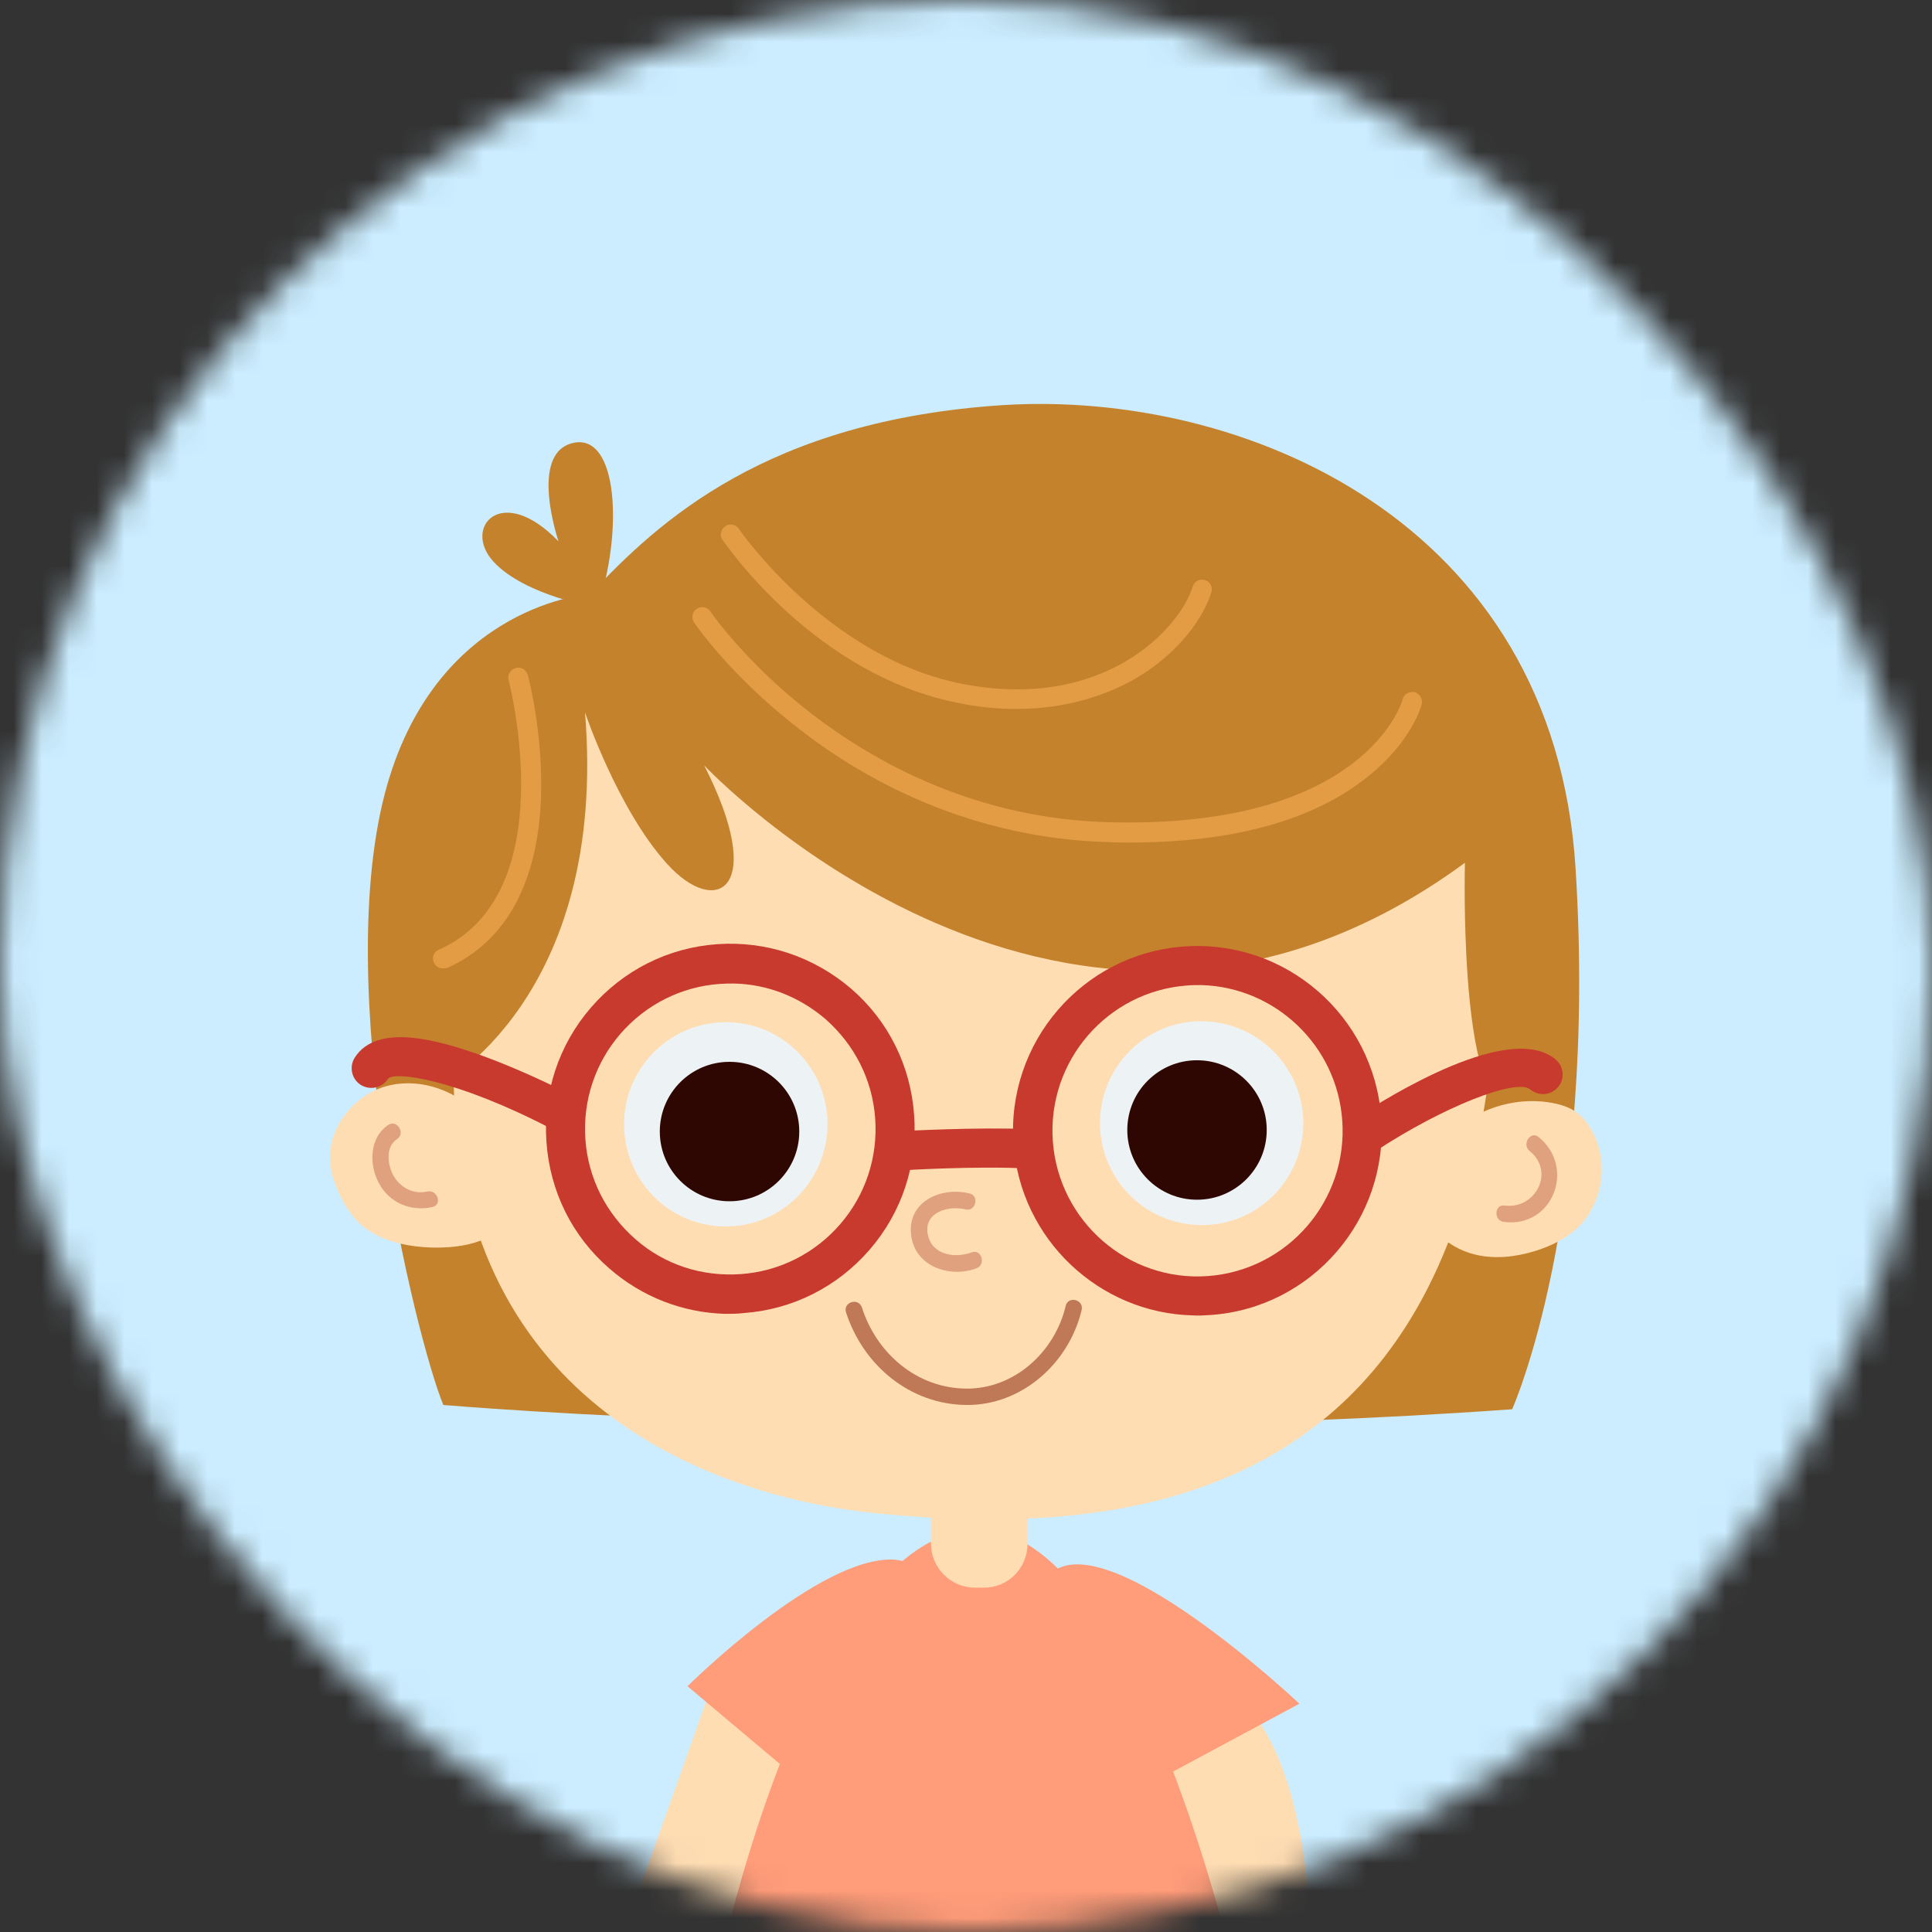 <svg width="70" height="70" viewBox="0 0 70 70" fill="none" xmlns="http://www.w3.org/2000/svg">
<rect x="0" y="0" width="70" height="70" fill="#333333" stroke="none"/>
<mask id="mask0_2128_165370" style="mask-type:alpha" maskUnits="userSpaceOnUse" x="0" y="0" width="70" height="70">
<rect width="70" height="70" rx="35" fill="#C4C4C4"/>
</mask>
<g mask="url(#mask0_2128_165370)">
<path d="M70 0H0V70H70V0Z" fill="#CBEDFF"/>
<path d="M25.825 60.967L22.621 70H47.46C47.46 70 47.488 63.508 44.595 61.25C41.702 58.992 28.21 59.556 25.825 60.967Z" fill="#FFDDB3"/>
<path d="M35.267 55.42C30.017 55.702 26.842 68.009 26.348 69.999H44.37C43.453 66.598 40.108 55.166 35.267 55.42Z" fill="#FF9C79"/>
<path d="M16.062 50.905C16.062 50.905 34.677 52.5 54.788 51.06C54.788 51.06 57.878 44.187 57.088 31.485C56.297 18.784 44.937 14.141 36.356 14.677C27.79 15.227 23.852 18.897 21.396 21.522C21.396 21.522 15.921 21.86 14.029 28.437C11.955 35.691 15.046 48.421 16.062 50.905Z" fill="#C5822D"/>
<path d="M37.244 17.98C43.581 18.516 55.464 22.651 54.081 37.752C52.486 55.054 39.996 55.619 31.867 54.843C25.855 54.264 16.71 50.905 16.441 39.361C16.187 28.014 22.073 16.681 37.244 17.98Z" fill="#FFDDB3"/>
<path d="M56.113 39.939C56.48 39.996 56.847 40.095 57.144 40.32C57.327 40.462 57.482 40.631 57.595 40.828C58.329 41.958 58.117 43.623 57.115 44.526C56.692 44.907 56.156 45.161 55.605 45.331C54.914 45.542 54.166 45.627 53.46 45.458C52.755 45.288 52.091 44.851 51.767 44.216C51.216 43.171 51.682 41.873 52.486 41.125C53.446 40.208 54.815 39.742 56.113 39.939Z" fill="#FFDDB3"/>
<path d="M55.422 41.704C56.354 42.452 55.634 43.821 54.519 43.679C54.138 43.623 54.11 44.23 54.491 44.272C56.269 44.498 57.102 42.296 55.747 41.196C55.45 40.956 55.126 41.464 55.422 41.704Z" fill="#E0A17E"/>
<path d="M14.352 45.02C13.9 44.893 13.477 44.709 13.124 44.413C12.757 44.102 12.503 43.693 12.291 43.256C12.136 42.917 12.009 42.564 11.967 42.197C11.826 40.927 12.786 39.671 14.027 39.346C15.269 39.022 16.638 39.544 17.471 40.518C18.12 41.28 18.939 43.114 18.416 44.131C17.781 45.373 15.453 45.33 14.352 45.02Z" fill="#FFDDB3"/>
<path d="M14.068 40.758C13.391 41.209 13.363 42.169 13.716 42.846C14.097 43.58 14.873 43.905 15.663 43.735C16.044 43.651 15.847 43.086 15.48 43.171C14.972 43.284 14.506 43.03 14.252 42.592C14.04 42.197 13.955 41.548 14.393 41.266C14.703 41.054 14.379 40.546 14.068 40.758Z" fill="#E0A17E"/>
<path d="M43.467 44.936C45.774 44.936 47.644 43.059 47.644 40.744C47.644 38.429 45.774 36.553 43.467 36.553C41.159 36.553 39.289 38.429 39.289 40.744C39.289 43.059 41.159 44.936 43.467 44.936Z" fill="#EDF2F4"/>
<path d="M26.377 44.978C28.684 44.978 30.554 43.101 30.554 40.786C30.554 38.471 28.684 36.595 26.377 36.595C24.07 36.595 22.199 38.471 22.199 40.786C22.199 43.101 24.07 44.978 26.377 44.978Z" fill="#EDF2F4"/>
<path d="M43.37 43.468C44.765 43.468 45.896 42.336 45.896 40.941C45.896 39.546 44.765 38.415 43.37 38.415C41.975 38.415 40.844 39.546 40.844 40.941C40.844 42.336 41.975 43.468 43.37 43.468Z" fill="#2E0702"/>
<path d="M26.432 43.524C27.828 43.524 28.959 42.393 28.959 40.998C28.959 39.603 27.828 38.472 26.432 38.472C25.037 38.472 23.906 39.603 23.906 40.998C23.906 42.393 25.037 43.524 26.432 43.524Z" fill="#2E0702"/>
<path d="M37.935 40.56C37.864 43.665 40.306 46.247 43.397 46.318C46.487 46.388 49.07 43.933 49.141 40.828C49.211 37.723 46.77 35.14 43.679 35.07C40.588 34.999 38.006 37.455 37.935 40.56ZM39.855 40.602C39.911 38.556 41.59 36.947 43.623 37.003C45.655 37.06 47.264 38.753 47.221 40.786C47.165 42.832 45.486 44.441 43.453 44.384C41.421 44.342 39.812 42.648 39.855 40.602Z" fill="#FFDDB3"/>
<path d="M25.882 35.127C22.791 35.352 20.477 38.062 20.703 41.153C20.928 44.258 23.624 46.572 26.715 46.346C29.805 46.12 32.12 43.411 31.894 40.32C31.654 37.229 28.959 34.901 25.882 35.127ZM26.574 44.427C24.541 44.582 22.777 43.058 22.622 41.011C22.467 38.979 23.991 37.201 26.023 37.046C28.055 36.891 29.82 38.415 29.975 40.461C30.116 42.493 28.606 44.272 26.574 44.427Z" fill="#FFDDB3"/>
<path d="M30.652 47.546C31.273 49.466 32.966 50.891 35.026 50.905C37.031 50.919 38.738 49.381 39.19 47.462C39.275 47.081 38.696 46.94 38.611 47.321C38.216 48.986 36.748 50.327 35.012 50.312C33.22 50.298 31.767 49.042 31.23 47.377C31.103 46.996 30.539 47.179 30.652 47.546Z" fill="#BF7956"/>
<path d="M35.128 43.241C34.112 42.987 32.87 43.524 33.011 44.737C33.138 45.895 34.422 46.318 35.382 45.951C35.735 45.824 35.565 45.245 35.213 45.373C34.62 45.598 33.773 45.485 33.618 44.737C33.449 43.919 34.366 43.665 34.987 43.82C35.354 43.905 35.495 43.326 35.128 43.241Z" fill="#E0A17E"/>
<path d="M24.91 61.095C24.91 61.095 29.666 56.367 32.39 56.508C35.481 56.663 29.737 65.159 29.737 65.159L24.91 61.095Z" fill="#FF9C79"/>
<path d="M41.745 64.594C41.745 64.594 36.453 58.751 37.991 57.086C39.939 54.983 47.08 61.729 47.08 61.729L41.745 64.594Z" fill="#FF9C79"/>
<path d="M21.649 22.016C21.649 22.016 19.024 21.593 17.881 20.351C16.737 19.109 18.177 17.472 20.237 19.617C20.237 19.617 19.137 16.399 20.774 16.047C22.397 15.694 22.58 19.279 21.649 22.016Z" fill="#C5822D"/>
<path d="M15.875 39.361C15.875 39.361 22.043 36.199 21.196 25.812C21.196 25.812 22.367 29.298 24.159 31.288C25.952 33.278 27.815 32.248 25.514 27.732C25.514 27.732 38.724 41.802 53.077 31.26C53.077 31.26 52.865 39.361 54.502 40.01L55.857 38.401L54.77 25.798L42.704 17.133L27.476 17.683L20.532 22.721L15.282 30.004L14.309 36.594L15.875 39.361Z" fill="#C5822D"/>
<path d="M40.899 30.527C40.673 30.527 40.447 30.527 40.221 30.513C35.141 30.386 31.316 28.241 29.002 26.448C26.49 24.515 25.205 22.638 25.149 22.553C25.036 22.398 25.078 22.172 25.248 22.059C25.403 21.946 25.629 21.988 25.742 22.158C25.756 22.186 27.04 24.049 29.453 25.898C31.683 27.605 35.353 29.68 40.236 29.793C49.494 30.019 50.82 25.39 50.82 25.333C50.877 25.15 51.06 25.037 51.258 25.079C51.441 25.136 51.554 25.319 51.512 25.517C51.498 25.573 51.145 26.886 49.536 28.156C47.56 29.736 44.653 30.527 40.899 30.527Z" fill="#E49C44"/>
<path d="M36.835 25.686C36.2 25.686 35.495 25.629 34.747 25.474C29.553 24.472 26.321 19.759 26.18 19.561C26.067 19.406 26.11 19.18 26.279 19.067C26.434 18.954 26.66 18.996 26.773 19.166C26.801 19.208 29.991 23.837 34.888 24.783C40.011 25.77 42.749 22.765 43.215 21.254C43.271 21.071 43.468 20.958 43.652 21.015C43.835 21.071 43.948 21.268 43.892 21.452C43.61 22.369 42.721 23.682 41.069 24.627C40.124 25.15 38.712 25.686 36.835 25.686Z" fill="#E49C44"/>
<path d="M16.045 35.085C15.904 35.085 15.777 35 15.72 34.873C15.636 34.69 15.72 34.478 15.904 34.408C20.448 32.389 18.444 24.712 18.43 24.642C18.374 24.458 18.487 24.26 18.684 24.204C18.868 24.148 19.065 24.26 19.122 24.458C19.15 24.543 19.672 26.547 19.602 28.847C19.503 31.966 18.331 34.125 16.2 35.071C16.144 35.071 16.087 35.085 16.045 35.085Z" fill="#E49C44"/>
<path d="M26.277 47.603C24.738 47.56 23.271 46.996 22.085 45.966C20.73 44.794 19.926 43.171 19.799 41.379C19.672 39.601 20.236 37.865 21.408 36.51C22.579 35.155 24.202 34.337 25.98 34.21C27.759 34.083 29.48 34.661 30.835 35.819C32.19 36.99 32.994 38.613 33.121 40.405C33.248 42.183 32.684 43.919 31.512 45.274C30.341 46.629 28.718 47.447 26.94 47.575C26.714 47.603 26.488 47.603 26.277 47.603ZM26.601 35.635C26.432 35.635 26.262 35.635 26.079 35.649C24.682 35.748 23.398 36.397 22.48 37.456C21.563 38.514 21.111 39.883 21.21 41.28C21.309 42.691 21.958 43.962 23.017 44.893C24.075 45.825 25.43 46.262 26.841 46.163C28.238 46.065 29.523 45.415 30.44 44.357C31.357 43.298 31.809 41.929 31.71 40.532C31.611 39.121 30.962 37.851 29.904 36.919C28.958 36.115 27.815 35.663 26.601 35.635Z" fill="#C8392E"/>
<path d="M43.213 47.659C39.826 47.575 36.975 44.907 36.721 41.45C36.453 37.766 39.233 34.548 42.902 34.294C46.572 34.026 49.775 36.806 50.044 40.49C50.312 44.173 47.532 47.391 43.862 47.645C43.65 47.659 43.425 47.673 43.213 47.659ZM43.523 35.691C43.354 35.691 43.185 35.691 43.015 35.706C40.122 35.917 37.935 38.443 38.146 41.351C38.358 44.244 40.87 46.446 43.763 46.234C46.657 46.022 48.844 43.496 48.632 40.589C48.435 37.865 46.191 35.762 43.523 35.691Z" fill="#C8392E"/>
<path d="M32.615 42.395C32.248 42.381 31.952 42.099 31.924 41.731C31.895 41.336 32.206 40.998 32.587 40.983C32.7 40.983 35.41 40.828 37.357 40.913C37.752 40.927 38.049 41.266 38.035 41.661C38.02 42.056 37.682 42.352 37.287 42.338C35.424 42.24 32.7 42.395 32.672 42.409C32.657 42.395 32.643 42.395 32.615 42.395Z" fill="#C8392E"/>
<path d="M20.32 40.998C20.221 40.998 20.108 40.97 20.009 40.913C16.495 39.079 14.251 38.797 14.054 39.093C13.842 39.418 13.405 39.516 13.066 39.305C12.741 39.093 12.642 38.656 12.854 38.317C13.673 37.047 15.888 37.682 17.497 38.26C19.12 38.853 20.588 39.615 20.659 39.657C21.011 39.841 21.138 40.264 20.955 40.617C20.842 40.871 20.588 41.012 20.32 40.998Z" fill="#C8392E"/>
<path d="M49.464 41.845C49.239 41.845 49.027 41.732 48.886 41.52C48.674 41.196 48.759 40.744 49.083 40.532C50.367 39.686 54.714 37.004 56.365 38.387C56.662 38.641 56.704 39.093 56.45 39.389C56.196 39.686 55.759 39.728 55.448 39.474C54.94 39.051 52.273 40.109 49.845 41.704C49.746 41.817 49.605 41.845 49.464 41.845Z" fill="#C8392E"/>
<path d="M35.65 57.524H35.325C34.45 57.524 33.73 56.804 33.73 55.929V54.095C33.73 53.22 34.45 52.5 35.325 52.5H35.65C36.525 52.5 37.23 53.22 37.23 54.095V55.929C37.23 56.819 36.525 57.524 35.65 57.524Z" fill="#FFDDB3"/>
</g>
</svg>

